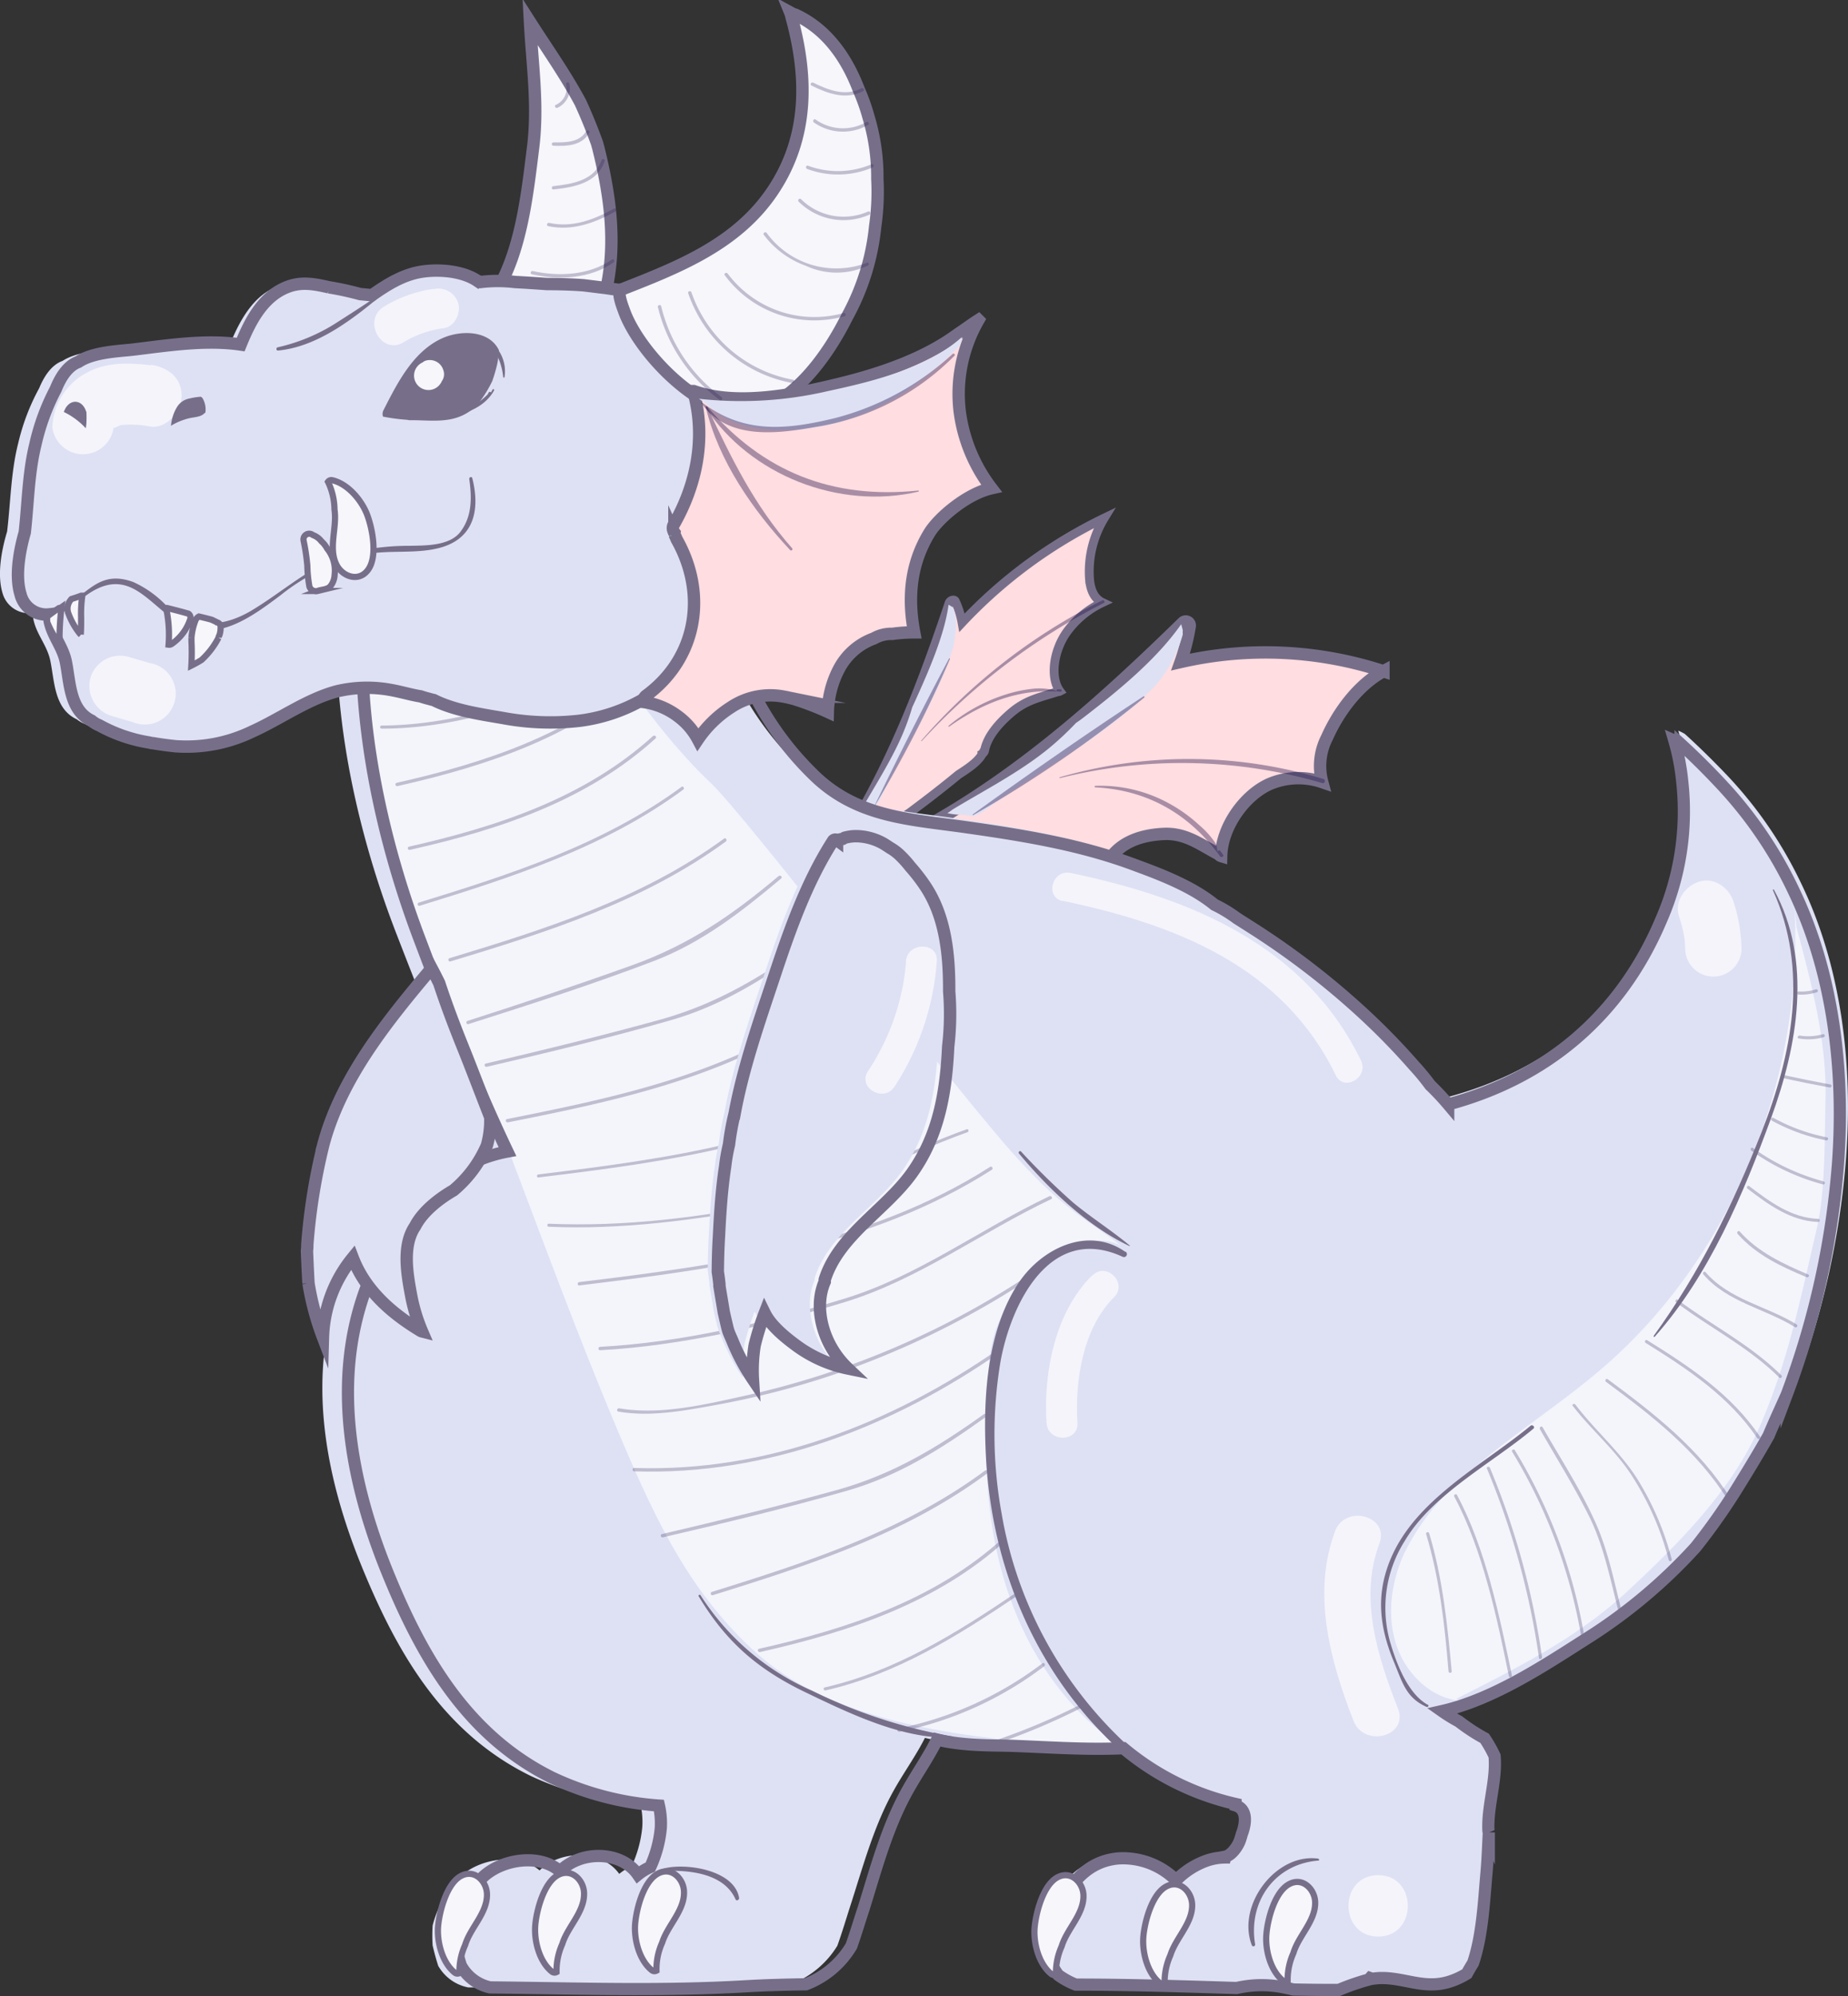 <svg xmlns="http://www.w3.org/2000/svg" viewBox="0 0 298.62 322.4"><rect x="0" y="0" width="298.62" height="322.4" fill="#333333" stroke="none"/><defs><style>.cls-1,.cls-3{fill:#ffdde0;}.cls-1,.cls-11,.cls-14,.cls-15,.cls-3,.cls-9{stroke:#776f8a;}.cls-1,.cls-11,.cls-14,.cls-15,.cls-16,.cls-3,.cls-9{stroke-miterlimit:10;}.cls-1,.cls-11,.cls-14{stroke-width:2px;}.cls-2{fill:#dee1f4;}.cls-3{stroke-width:1.43px;}.cls-4{opacity:0.4;}.cls-5{fill:#25144d;}.cls-6{opacity:0.65;}.cls-16,.cls-7{fill:#fff;}.cls-8{opacity:0.25;}.cls-11,.cls-9{fill:none;}.cls-9{stroke-width:1.97px;}.cls-10{fill:#776f8a;}.cls-12{opacity:0.9;}.cls-13,.cls-14,.cls-15{fill:#f6f6fb;}.cls-16{stroke:#25144d;}</style></defs><title>mascot</title><g id="Layer_2" data-name="Layer 2"><g id="behind_body" data-name="behind body"><path class="cls-1" d="M190.77,106.93a32.34,32.34,0,0,0,1.47-5.75.65.65,0,0,0-1.07-.63c-12.58,12.28-25.56,24-41,32.66a1.44,1.44,0,0,0-.38.6,3.21,3.21,0,0,0,2.52,3.06,19.08,19.08,0,0,0,3.58.79,15.73,15.73,0,0,0,6,1.48c3.66.12,7.39.14,11.08,0,2,.25,4.21.54,5.77-.39l.08-.08a.74.74,0,0,0,.75-.28c2-2.63,5.27-3.54,8.45-3.69,3.59-.18,5.94,1.72,8.93,3.29a.71.71,0,0,0,.38.28c.1-4.75,3.82-9.88,7.84-11.64a11.87,11.87,0,0,1,8.49-.3,10,10,0,0,1,.77-7.2c1.77-4,5-8.51,9.12-10.71A61.29,61.29,0,0,0,190.77,106.93Z"/><g id="Layer_14" data-name="Layer 14"><path class="cls-2" d="M186.76,110.67a21.35,21.35,0,0,0,4.37-8.2,2.82,2.82,0,0,1,0-.65c-.08-.33-.16-.66-.26-1-4,5.75-10.4,10.92-15.61,14.94-.46.36-.92.7-1.38,1a49.46,49.46,0,0,1-4.49,4.19c-4.84,3.91-10.22,6.63-15.47,9.81-.28.21-.55.41-.83.58a11.77,11.77,0,0,0,2.44.27,15.09,15.09,0,0,1,1.68.25l1.36-.55C167.77,124.41,178.89,118.93,186.76,110.67Z"/></g><path class="cls-3" d="M155.46,100.57a14.11,14.11,0,0,0-1.09-3.46c-.15-.33-.79-.21-1,.28-4.18,12.46-8.84,24.89-16.29,37.19a.27.27,0,0,0-.05.2.24.24,0,0,0,0,.28c.58.73,1.65.63,2.85.07a21.89,21.89,0,0,0,2.74-1.56,18.82,18.82,0,0,0,4.63-2.5c2.56-1.91,5.14-3.9,7.62-5.95,1.45-.94,3.09-2,3.82-3.28a.36.36,0,0,0,0-.07.83.83,0,0,0,.41-.54c.43-2.3,2.34-4.48,4.47-6.26,2.41-2,4.71-2.38,7.34-3.25a.7.7,0,0,0,.36-.08c-1.66-2.26-1-6.65,1.16-9.62a15,15,0,0,1,5.72-4.7c-1.42-.67-1.95-2.17-2.09-3.76a16.56,16.56,0,0,1,2.38-9.88A78,78,0,0,0,155.46,100.57Z"/><path class="cls-2" d="M154.06,104.46c.42-2.21.66-4.42,0-6.16a1,1,0,0,1-.24-.3,5.89,5.89,0,0,0-.54-.32c-.64,4.81-3.19,10.66-5.3,15.32l-.57,1.24a39.83,39.83,0,0,1-1.56,4.35c-1.9,4.42-4.62,8.58-7.07,12.87q-.17.38-.36.72a14.91,14.91,0,0,0,1.78-1.19c.41-.28.83-.54,1.24-.78l.74-1C146,121,151.65,112.53,154.06,104.46Z"/><g class="cls-4"><path class="cls-5" d="M141.4,130.09a200.1,200.1,0,0,0,12.1-23.64c0-.1-.09-.19-.14-.09-4.15,7.79-8.16,15.76-12,23.69,0,0,0,.09.07,0Z"/></g><g class="cls-4"><path class="cls-5" d="M148.91,119.73a104.38,104.38,0,0,1,29.45-22.34c.29-.14,0-.56-.24-.42a94.21,94.21,0,0,0-29.28,22.69,0,0,0,1,0,.07.07Z"/></g><g class="cls-4"><path class="cls-5" d="M153.37,117.37c5.41-3.83,11.31-6.2,18-5.65.25,0,.25-.37,0-.38l-.5,0c-.16,0-.19.25,0,.29a10,10,0,0,0-3.8-.4,22.3,22.3,0,0,0-4.72,1,27.19,27.19,0,0,0-9.06,5c-.07.06,0,.19.1.13Z"/></g></g><g id="body"><path class="cls-2" d="M291,142.58a67.42,67.42,0,0,0-11.8-17.23c-2.07-2.17-4.46-4.56-6.95-6.81a8.73,8.73,0,0,0-1.06-.53,35.25,35.25,0,0,1,1.28,6.53,43.44,43.44,0,0,1-3.4,22.51c-6.76,15.88-19.17,25.92-35.24,30.17a39.76,39.76,0,0,0-3-3.12,37.71,37.71,0,0,0-2.7-3.22,112.22,112.22,0,0,0-8.84-8.88,130.63,130.63,0,0,0-17.19-13c-1-.65-2.11-1.32-3.22-2a23.25,23.25,0,0,0-3.68-2.2c-4-3.19-9.6-5.18-13.69-6.67-8.88-3.2-18.19-4.66-27.48-6s-18-1.57-25.19-8.62A49.89,49.89,0,0,1,119,110c-.47-1.46-.92-2.93-1.3-4.43-.07-.37-.16-.72-.22-1.1-.73-4.43,0-9.45-.66-14a19.07,19.07,0,0,1,1.55-4.22c2.46-4.86-4.81-8.06-6.87-2.94A31.21,31.21,0,0,0,110,87.88a10.37,10.37,0,0,0-1.45,1.18c0-.53-.09-1.06-.12-1.6a5.57,5.57,0,0,0-5.76-5.39,5.76,5.76,0,0,0-1.88.41,5.72,5.72,0,0,0-4.34.49A5.75,5.75,0,0,0,89,82.1c-2.15-1.66-5.41-1.76-7.11.75a5,5,0,0,0-2.23-1.61,52.13,52.13,0,0,0-1.57-8.5,4.16,4.16,0,0,0-7.85-.36,4.35,4.35,0,0,0-5.7,2.46h0c-.37,1-.68,2-1,3a2.62,2.62,0,0,0-3.06-.19l-.11.08a19.08,19.08,0,0,0-.55-5.88c-.48-1.63,6.63-8.84,5.09-7.68-10.17,7.65-11.16,3.14-10.5,40.76.25,15.72,4.27,32,9.6,45.77,4.46,11.52,9.09,23.18,14.48,34.32a23.84,23.84,0,0,0-10.47,4.72,38.49,38.49,0,0,0-12.74,17c-6,15.2-2.75,31.82,3.24,46.44,5.78,14.11,13.26,26.86,27.33,33.71a50.08,50.08,0,0,0,17.64,4.53,12.51,12.51,0,0,1,.3,3.66,19.27,19.27,0,0,1-1.73,6.36,8.34,8.34,0,0,0-2,1.23c-2.72-3.87-9.39-4-12.87-.56-3.32-2.9-9.51-2-12.7.9a17.16,17.16,0,0,0-4.58,8,24.87,24.87,0,0,0,0,3.23c.25,1.06.53,2.13.87,3.17v.05A7.17,7.17,0,0,0,75.63,321c14.09.14,28.18.63,42.23-.18,3.31-.19,6.62-.27,9.94-.33a15,15,0,0,0,7.51-6.22c.75-2.1,1.39-4.23,2-6.15,2.11-6.47,3.83-13.1,7.15-19,1.58-2.82,3.55-5.54,5-8.42,4.08,1,8.82.94,11.92,1,6.13.2,12.56.69,18.87.4a44.32,44.32,0,0,0,18.52,9.07v.24c1.9.6,1.78,2.77,1,4.69a12.08,12.08,0,0,1-.38,1.16c-.39.94-1.37,2.3-2.39,2.5a.28.28,0,0,1,0,.13,9.35,9.35,0,0,0-2.87.45,13.19,13.19,0,0,0-5.22,3.25,12.45,12.45,0,0,0-9.4-3.56c-6.38.43-9.84,6.13-10.92,12a22.09,22.09,0,0,0-.5,4.66,10.77,10.77,0,0,0,1.41,2.29h0a13,13,0,0,0,2.89,1.56c8.86,0,17.71.29,26.56.56a18.62,18.62,0,0,1,7.21-.21c.73.13,1.44.28,2.16.45,2.5.05,5,.08,7.51.07a39.15,39.15,0,0,1,5-1.69l.21-.24.36.12a8.67,8.67,0,0,1,1.25-.12c4.06-.11,7.33,1.91,11.58.56a12.37,12.37,0,0,0,2.79-1.28c.33-.58.66-1.15,1-1.72,1.54-4.49,1.8-10.08,2.2-14.43.19-2,.28-4.38.41-6.84a.85.85,0,0,1-.08-.35c-.16-4.08,1.38-8.06,1-12.09a20.86,20.86,0,0,0-1.64-2.87,34.12,34.12,0,0,1-4.27-2.75,28.07,28.07,0,0,1-2.77-1.69c8.68-1.93,17.44-7.77,24.16-12a87.2,87.2,0,0,0,17.81-14.71,101.05,101.05,0,0,0,6.66-9.27c1.84-2.92,3.66-5.88,5.39-8.89.95-2.23,2-4.44,3-6.62A134.56,134.56,0,0,0,298.31,187C299.42,172,297.61,156.18,291,142.58Zm-148.18,6.94c-.66,1.89-1.3,3.8-1.92,5.7a53.28,53.28,0,0,0-4,5.13l-3.14-5.71A5.14,5.14,0,0,0,130.6,152l-.73-1.2a4.48,4.48,0,0,0-.22-.71c-.4-1.06-.83-2.13-1.27-3.19a12.29,12.29,0,0,0,7.24,1.52,5.82,5.82,0,0,0,5.31-5c1.54.37,3.08.71,4.63,1A17.28,17.28,0,0,0,142.86,149.52Z"/><g id="new_belly" data-name="new belly"><g class="cls-6"><path class="cls-7" d="M290.32,149.88c2.44,9.1,4.9,18.37,4.66,27.83-.16,6.18,0,14.7-1.4,20.71-2.63,11.24-4.57,21.22-9.12,31.75S271.2,249.38,263,257,245,269.47,235.31,274.4l.64.3c-4.75-.41-8.83-4.38-10.36-9.16s-.75-10.14,1.33-14.67a38,38,0,0,1,8.94-11.66c7.33-6.85,15.92-12,23.46-18.57,20.38-17.75,32.13-46.06,30.67-73.95"/></g></g><g id="belly_lines" data-name="belly lines"><g class="cls-6"><path class="cls-7" d="M181.48,282.41c-19.36-1.17-44.61-2.35-59.08-15.27-10.64-9.5-16.19-21.06-21.78-34.18-10.58-24.8-19.18-50.6-29.87-76.17C60.34,131.92,56.05,103.58,60.31,77c.51-3.14,3.1-5.72,5.18-8.13,2.76-3.19,7.48-4.17,11.61-3.3s4.26,2.28,5.78,6.22c3.67,9.56,3.05,7.36,7.3,18.26,5.09,13,16.17,28.43,24.52,36.26,6.08,5.7,39.53,49.63,49.7,60.78,8.08,8.87,11.87,10.18,16.74,14.13-6-3.29-13.69,3.86-17.93,9.28s-3.41,12.8-3.73,19.68c-.94,20.48,5.08,40.7,22,52.27"/></g><g class="cls-8"><path class="cls-5" d="M160,188.47c-19.91,12.7-43.42,15.82-66.39,18.61-.34,0-.35.59,0,.54,23.06-2.8,46.68-5.94,66.66-18.68.3-.19,0-.66-.27-.47Z"/></g><g class="cls-8"><path class="cls-5" d="M169.58,193.21c-11.25,5.32-21.32,13-33.34,16.61-12.64,3.84-26.07,7-39.27,7.72-.35,0-.35.57,0,.55,13.29-.74,26.7-3.89,39.42-7.74,12.06-3.66,22.17-11.33,33.47-16.67.32-.15,0-.62-.28-.47Z"/></g><g class="cls-8"><path class="cls-5" d="M168.13,204.69a136.35,136.35,0,0,1-47.59,20.71c-6.53,1.44-13.8,3.21-20.48,2.07-.34-.06-.49.47-.14.53,5.19.88,10.51-.12,15.64-1.05a135,135,0,0,0,19.39-5,138.92,138.92,0,0,0,33.46-16.77c.29-.19,0-.67-.28-.47Z"/></g><g class="cls-8"><path class="cls-5" d="M161.48,217.82c-17.36,12.11-37.6,20-59,19.28-.35,0-.35.54,0,.55,21.49.71,41.84-7.2,59.28-19.36.28-.2,0-.68-.28-.47Z"/></g><g class="cls-8"><path class="cls-5" d="M159,228.41c-7.56,5.42-14.81,9.78-23.85,12.28-9.34,2.58-18.75,4.89-28.18,7.09-.34.08-.2.6.14.53,10-2.33,20-4.72,29.83-7.55,8.37-2.41,15.3-6.84,22.34-11.88.28-.2,0-.68-.28-.47Z"/></g><g class="cls-8"><path class="cls-5" d="M159.2,237.51C146,247.29,130.45,252.32,115,257.13a.28.28,0,0,0,.15.53c15.53-4.83,31.15-9.86,44.35-19.67.28-.21,0-.68-.27-.48Z"/></g><g class="cls-8"><path class="cls-5" d="M162.1,248.43c-11,10-25.17,14.66-39.45,17.88-.34.08-.19.6.15.53,14.38-3.25,28.6-7.92,39.69-18,.26-.23-.13-.62-.39-.38Z"/></g><g class="cls-8"><path class="cls-5" d="M164,257.38c-9.59,6.47-19.31,12.55-30.73,15.17-.31.07-.18.56.14.48,11.45-2.62,21.21-8.72,30.85-15.21.26-.18,0-.62-.26-.44Z"/></g><g class="cls-8"><path class="cls-5" d="M168.45,268.66a57.25,57.25,0,0,1-23.25,10.52c-.35.07-.2.6.14.53a57.41,57.41,0,0,0,23.39-10.58c.27-.2,0-.68-.28-.47Z"/></g><g class="cls-8"><path class="cls-5" d="M174.83,275.19a104,104,0,0,1-13.31,5.69c-.33.12-.19.65.14.53a105.46,105.46,0,0,0,13.44-5.75c.32-.16,0-.63-.27-.47Z"/></g><g class="cls-8"><path class="cls-5" d="M230.45,247.78c2.18,7.23,3,14.68,3.62,22.17,0,.32.53.32.51,0-.69-7.54-1.45-15-3.64-22.3-.1-.31-.58-.18-.49.13Z"/></g><g class="cls-8"><path class="cls-5" d="M235,241.73c4.58,8.54,6.9,19.55,8.82,29,.07.32.55.18.49-.13-2-9.55-4.24-20.5-8.88-29.14-.15-.28-.59,0-.43.26Z"/></g><g class="cls-8"><path class="cls-5" d="M240.28,237.21a126.18,126.18,0,0,1,8.41,30.57c0,.32.52.18.48-.13a125.72,125.72,0,0,0-8.41-30.57c-.12-.3-.61-.17-.48.13Z"/></g><g class="cls-8"><path class="cls-5" d="M244.35,234.48a84.93,84.93,0,0,1,11.26,30.43c0,.32.54.19.48-.13a85,85,0,0,0-11.31-30.55c-.17-.27-.6,0-.43.25Z"/></g><g class="cls-8"><path class="cls-5" d="M248.8,230.77c2.67,4.69,5.59,9.32,8,14.17s3.49,10.52,4.87,15.86a.25.25,0,0,0,.48-.13c-1.24-4.83-2.2-9.88-4.21-14.47-2.39-5.43-5.74-10.53-8.67-15.68a.25.25,0,0,0-.43.25Z"/></g><g class="cls-8"><path class="cls-5" d="M254.09,227c2.86,3.74,6.46,6.78,9.15,10.67A46.23,46.23,0,0,1,269.66,252a.25.25,0,0,0,.48-.13,46.94,46.94,0,0,0-5.57-13c-2.84-4.48-6.84-7.84-10-12-.2-.26-.63,0-.44.25Z"/></g><g class="cls-8"><path class="cls-5" d="M259.53,223.2c7.47,5.51,14.76,11.18,19.74,19.17.17.27.6,0,.43-.25-5-8.05-12.39-13.8-19.92-19.36-.26-.19-.51.25-.25.44Z"/></g><g class="cls-8"><path class="cls-5" d="M265.92,216.9c6.81,4.24,13.49,8.66,18.06,15.42.18.26.62,0,.43-.26-4.62-6.83-11.34-11.3-18.24-15.59-.27-.18-.52.26-.25.43Z"/></g><g class="cls-8"><path class="cls-5" d="M270.85,210.36c5.52,4.15,11.76,7.25,16.68,12.16a.25.25,0,0,0,.35-.35c-4.95-4.94-11.22-8.07-16.78-12.24-.25-.19-.5.24-.25.43Z"/></g><g class="cls-8"><path class="cls-5" d="M275.24,205.83c3.92,4.53,9.9,5.49,14.82,8.53.28.17.53-.27.26-.44-4.88-3-10.84-3.95-14.73-8.45-.21-.24-.56.12-.35.36Z"/></g><g class="cls-8"><path class="cls-5" d="M280.78,199.29c3,3.39,7,5.27,11.15,7,.29.12.55-.31.25-.44-4.07-1.73-8.05-3.57-11.05-6.93-.21-.25-.57.11-.35.35Z"/></g><g class="cls-8"><path class="cls-5" d="M282.39,192c3.41,2.6,7,5.21,11.42,5.37.32,0,.32-.49,0-.5-4.34-.16-7.84-2.77-11.17-5.3-.25-.19-.5.24-.25.43Z"/></g><g class="cls-8"><path class="cls-5" d="M283,185.85a36.05,36.05,0,0,0,11.59,5.46.25.25,0,0,0,.13-.48,35.45,35.45,0,0,1-11.47-5.42c-.26-.18-.51.25-.25.44Z"/></g><g class="cls-8"><path class="cls-5" d="M286.31,181a30.82,30.82,0,0,0,8.78,3.19c.31.06.45-.42.13-.49a30,30,0,0,1-8.65-3.14c-.29-.15-.54.28-.26.44Z"/></g><g class="cls-8"><path class="cls-5" d="M288,174.1c2.54.57,5.1,1.08,7.66,1.55.31.06.45-.43.13-.48q-3.84-.71-7.66-1.55c-.31-.07-.45.42-.13.48Z"/></g><g class="cls-8"><path class="cls-5" d="M290.72,167.74a9.09,9.09,0,0,0,4-.22.26.26,0,0,0-.14-.49,8.44,8.44,0,0,1-3.77.23c-.32,0-.46.43-.14.48Z"/></g><g class="cls-8"><path class="cls-5" d="M293.43,159.8a8,8,0,0,1-2.79.34c-.32,0-.32.49,0,.51a8.81,8.81,0,0,0,2.93-.37.25.25,0,0,0-.14-.48Z"/></g><g class="cls-8"><path class="cls-5" d="M147,172.88c-18,11.45-39.21,14.29-60,16.81-.31,0-.31.53,0,.49,20.85-2.53,42.14-5.38,60.21-16.87.27-.17,0-.6-.24-.43Z"/></g><g class="cls-8"><path class="cls-5" d="M156.21,182.4c-10.33,3.66-19.89,9.48-30.7,11.73-12,2.48-24.62,4.06-36.83,3.52-.32,0-.32.48,0,.49,11.74.52,23.73-1.09,35.28-3.21s21.48-8.19,32.38-12.06c.29-.1.17-.58-.13-.47Z"/></g><g class="cls-8"><path class="cls-5" d="M95,109.19c-10.8,4.17-21.61,7.93-33.33,8a.25.25,0,0,0,0,.5c11.75,0,22.62-3.77,33.47-8,.3-.12.17-.61-.14-.49Z"/></g><g class="cls-8"><path class="cls-5" d="M125.84,141.48c-7.43,6.27-14.45,11.11-23.66,14.41-8.82,3.17-17.7,6.14-26.62,9-.34.1-.2.63.14.52,10-3.18,20.09-6.43,29.93-10.18,7.86-3,14.23-8,20.6-13.34.26-.23-.12-.61-.39-.39Z"/></g><g class="cls-8"><path class="cls-5" d="M130.54,152.41c-7.57,5.42-14.82,9.78-23.85,12.28-9.34,2.58-18.75,4.89-28.19,7.09-.34.08-.19.6.15.53,10-2.33,20-4.72,29.82-7.55,8.38-2.41,15.3-6.84,22.34-11.88.29-.2,0-.68-.27-.47Z"/></g><g class="cls-8"><path class="cls-5" d="M127.93,165.9c-14.12,8.34-30.13,11.69-46,14.85-.34.07-.2.59.15.53,15.95-3.17,32-6.55,46.17-14.91a.27.27,0,0,0-.28-.47Z"/></g><g class="cls-8"><path class="cls-5" d="M117,135.45c-13.23,9.68-28.84,14.61-44.35,19.31-.34.11-.2.63.14.53,15.57-4.72,31.21-9.65,44.49-19.37.28-.21,0-.68-.28-.47Z"/></g><g class="cls-8"><path class="cls-5" d="M110.14,127.09c-12.66,9.32-27.61,14.12-42.47,18.7-.32.1-.18.61.14.51,14.91-4.6,29.89-9.4,42.59-18.76.27-.2,0-.65-.26-.45Z"/></g><g class="cls-8"><path class="cls-5" d="M103.54,108.56c-11,10-25.18,14.66-39.45,17.88-.34.08-.2.6.14.53,14.38-3.25,28.61-7.92,39.7-18,.26-.23-.13-.62-.39-.38Z"/></g><g class="cls-8"><path class="cls-5" d="M105.54,118.86c-11,10-25.18,14.66-39.45,17.89-.34.07-.2.6.14.52,14.38-3.24,28.61-7.92,39.7-18,.26-.24-.13-.62-.39-.39Z"/></g></g><path class="cls-9" d="M289.9,144a66.76,66.76,0,0,0-11.54-17.09c-2-2.16-4.36-4.53-6.8-6.76a7.82,7.82,0,0,0-1-.53,35.85,35.85,0,0,1,1.26,6.48,43.7,43.7,0,0,1-3.33,22.34c-6.61,15.76-18.75,25.72-34.47,29.94a40.45,40.45,0,0,0-2.91-3.1,36.62,36.62,0,0,0-2.64-3.19,110.79,110.79,0,0,0-8.65-8.82A127.9,127.9,0,0,0,203,150.31c-1-.64-2.06-1.31-3.14-2a22.5,22.5,0,0,0-3.61-2.18c-3.88-3.17-9.38-5.14-13.39-6.62-8.68-3.18-17.78-4.63-26.88-5.92S138.31,132,131.31,125a49.47,49.47,0,0,1-9.72-13.41c-.46-1.44-.89-2.9-1.27-4.39-.07-.37-.16-.72-.22-1.09-.7-4.4,0-9.38-.64-13.86A19.9,19.9,0,0,1,121,88.11a3.68,3.68,0,1,0-6.72-2.92,30.59,30.59,0,0,0-1.4,4.48,10.71,10.71,0,0,0-1.42,1.18c0-.53-.09-1.06-.12-1.59a5.48,5.48,0,0,0-5.63-5.35,5.58,5.58,0,0,0-1.84.41,5.46,5.46,0,0,0-4.24.48,5.58,5.58,0,0,0-7.3-.86c-2.11-1.65-5.3-1.75-7,.74a4.82,4.82,0,0,0-2.17-1.59,52.66,52.66,0,0,0-1.55-8.44A4,4,0,0,0,74,74.29a4.25,4.25,0,0,0-5.58,2.45h0c-.36,1-.66,2-1,2.93a2.56,2.56,0,0,0-3-.19l-.11.08a19.37,19.37,0,0,0-.53-5.83c-.47-1.62,6.49-8.77,5-7.62-9.94,7.59-10.91,3.11-10.27,40.44.25,15.6,4.18,31.72,9.4,45.42C72.23,163.4,76.76,175,82,186a23.19,23.19,0,0,0-10.24,4.68A38.09,38.09,0,0,0,59.33,207.6c-5.83,15.08-2.69,31.58,3.16,46.08,5.66,14,13,26.66,26.74,33.45a48.31,48.31,0,0,0,17.25,4.5,13,13,0,0,1,.3,3.63,19.37,19.37,0,0,1-1.7,6.31,8.58,8.58,0,0,0-2,1.22c-2.65-3.84-9.18-4-12.58-.55-3.25-2.88-9.3-2-12.42.89A17.1,17.1,0,0,0,73.6,311a24.41,24.41,0,0,0,0,3.2c.24,1.06.51,2.12.84,3.15v.05A7.06,7.06,0,0,0,79.2,321c13.78.14,27.57.63,41.31-.18,3.24-.19,6.47-.27,9.72-.32a14.64,14.64,0,0,0,7.34-6.18c.74-2.08,1.36-4.19,2-6.1,2-6.42,3.74-13,7-18.89,1.54-2.8,3.47-5.5,4.86-8.36,4,1,8.62.93,11.66,1,6,.2,12.29.69,18.45.4a43.09,43.09,0,0,0,18.12,9v.24c1.86.59,1.74,2.75,1,4.65a11,11,0,0,1-.36,1.15c-.38.94-1.35,2.29-2.34,2.48a.29.29,0,0,1,0,.13,9.17,9.17,0,0,0-2.8.45,12.87,12.87,0,0,0-5.11,3.23,12.14,12.14,0,0,0-9.19-3.54c-6.25.43-9.63,6.09-10.69,11.9a21.78,21.78,0,0,0-.49,4.62A11,11,0,0,0,171,319h0a12.58,12.58,0,0,0,2.83,1.55c8.67,0,17.32.28,26,.55a18.19,18.19,0,0,1,7.05-.21c.71.13,1.41.28,2.11.45,2.45.05,4.86.08,7.34.07a38.23,38.23,0,0,1,4.86-1.68l.21-.24.34.12q.62-.09,1.23-.12c4-.11,7.17,1.9,11.33.56a12.31,12.31,0,0,0,2.73-1.27c.31-.57.64-1.14,1-1.71,1.51-4.45,1.77-10,2.15-14.32.19-2,.28-4.34.4-6.78a1,1,0,0,1-.07-.35c-.16-4.05,1.35-8,1-12a21,21,0,0,0-1.61-2.85,30.82,30.82,0,0,1-4.17-2.73,25.93,25.93,0,0,1-2.71-1.67c8.49-1.92,17.06-7.71,23.62-11.87A85.09,85.09,0,0,0,274,249.9a100.42,100.42,0,0,0,6.51-9.2c1.8-2.89,3.59-5.83,5.28-8.82.92-2.21,1.94-4.4,2.91-6.57A135.44,135.44,0,0,0,297,188C298.09,173.18,296.33,157.45,289.9,144ZM145,150.84c-.66,1.88-1.28,3.77-1.89,5.66a50.7,50.7,0,0,0-3.89,5.09l-3.08-5.67a5,5,0,0,0-3.14-2.6l-.71-1.19a5.68,5.68,0,0,0-.22-.7c-.39-1.06-.81-2.12-1.24-3.17a11.87,11.87,0,0,0,7.08,1.51,5.71,5.71,0,0,0,5.19-5c1.51.36,3,.7,4.53,1A17.24,17.24,0,0,0,145,150.84Z"/></g><g id="body_lineart" data-name="body lineart"><path class="cls-5" d="M186.08,283.45s0,0,0,0Z"/><path class="cls-10" d="M181.84,202.2c-6-4.23-13.47-.57-17.18,4.92-5.33,7.92-5.83,19.17-5.33,28.37,1,18.23,8.39,35.43,22.11,47.65.65.59,1.61-.36,1-1a65.91,65.91,0,0,1-20.58-37.64,71.33,71.33,0,0,1-.19-24.56c1.7-9.37,8-22.35,19.73-16.95a.48.48,0,0,0,.48-.83Z"/><path class="cls-10" d="M154,280.49a83.09,83.09,0,0,1-22.71-7.38,40.71,40.71,0,0,1-18.09-15.45c-.12-.18-.41,0-.3.17,4.38,7.32,9.52,11.78,17.22,15.49,7.16,3.44,15.78,7.64,23.86,7.33.09,0,.12-.14,0-.16Z"/><path class="cls-10" d="M230.67,275.33c-3.23-1.82-5.09-6.8-6.09-10.3A20.2,20.2,0,0,1,227,248.88c4.47-7.56,14.11-12.53,20.78-18.12.33-.27-.14-.73-.46-.47-8.63,7.11-20.9,13-23.68,24.8-1.08,4.6-.2,9,1.58,13.28,1.37,3.27,1.92,5.82,5.29,7.32.24.11.45-.22.21-.36Z"/><path class="cls-10" d="M286.49,143.8c5.8,12.86,3.12,26.45-1.86,39.11-4.58,11.62-10.05,22.74-17.41,32.86-.07.1.09.23.17.13,8.79-9.88,14.31-23,18.81-35.33,4.28-11.71,6.72-25.39.45-36.87-.06-.11-.21,0-.16.1Z"/><path class="cls-10" d="M182.55,201.17c-3-2.49-6.27-4.54-9.22-7A116,116,0,0,1,165,186c-.21-.23-.52.1-.33.33,4.71,5.65,11.09,11.76,17.82,14.92.06,0,.14-.05.08-.1Z"/><path class="cls-10" d="M107.39,302.19c4-.15,9.58.36,11.47,4.59.16.34.62.08.57-.24-.75-4.5-8.58-5.68-12.1-4.76a.21.21,0,0,0,.06.41Z"/><path class="cls-10" d="M213.07,300.21c-6.82-1-13.31,7.48-10.78,14a.28.28,0,0,0,.53-.15c-1.17-6.91,3.19-13,10.22-13.54.14,0,.19-.24,0-.26Z"/><g class="cls-4"><path class="cls-5" d="M157.24,131.67a201,201,0,0,0,27.66-19c.11-.09,0-.26-.14-.19-9.29,6.1-18.57,12.56-27.58,19.07-.06,0,0,.14.06.1Z"/></g><g class="cls-4"><path class="cls-5" d="M171.34,125.66a81,81,0,0,1,42.33.82c.42.13.6-.53.18-.66a75,75,0,0,0-42.55-.29.07.07,0,1,0,0,.13Z"/></g><g class="cls-4"><path class="cls-5" d="M177,127.17c8.47.43,15.2,4.34,20.15,11.14.21.29.7,0,.48-.28l-.45-.6a.21.21,0,0,0-.36.21c-.26-.54,0-.78-.58-1.7a14.48,14.48,0,0,0-2.46-2.67,24.41,24.41,0,0,0-5-3.57A23,23,0,0,0,177,126.93a.12.12,0,0,0,0,.24Z"/></g></g><g id="top_of_body" data-name="top of body"><path class="cls-2" d="M151.72,159.86l0-.45c0-5.8-.68-11.72-3.8-16.46a28.62,28.62,0,0,0-2.45-3.26,18.7,18.7,0,0,0-1.82-2,8,8,0,0,0-1.46-1c-.34-.23-.68-.45-1-.65a9.25,9.25,0,0,0-3.93-1.21,6.93,6.93,0,0,0-2.4.23l-.33.18-.43.09-.47.11a.47.47,0,0,0-.68.16c-4.27,6.67-7,14.43-9.48,21.9-2.4,7.21-5,14.59-6.39,22.12a40.66,40.66,0,0,0-.91,5,28.33,28.33,0,0,0-.62,3.52c-.57,3.7-.82,7.53-1,11.27-.12,1.91-.17,3.83-.19,5.74.1.65.19,1.31.26,2a1.31,1.31,0,0,1,0,.28c.23,1.42.48,2.84.71,4.27.19.83.38,1.66.58,2.49s.52,1.4.8,2.09a34.34,34.34,0,0,0,3.33,6.26,24.94,24.94,0,0,1,.28-5.52,42.91,42.91,0,0,1,1.62-5.18c1.06,2.16,3.59,4.12,5.2,5.29a21.33,21.33,0,0,0,8.25,3.65,15.13,15.13,0,0,1-2.9-3.81c-1.64-3.12-2.25-7-.85-10.22,0-.11,0-.21,0-.32,2.28-7.2,9.88-11.29,14.12-17.27,4.36-6.14,5.49-13.11,5.83-20.4A45,45,0,0,0,151.72,159.86Z"/><path class="cls-11" d="M153.38,160.13l0-.44c0-5.8-.68-11.73-3.8-16.47A28.62,28.62,0,0,0,147.1,140a17.66,17.66,0,0,0-1.82-2,8,8,0,0,0-1.46-1.06c-.34-.23-.68-.45-1-.65a9.25,9.25,0,0,0-3.93-1.21,6.93,6.93,0,0,0-2.4.23l-.33.19-.43.08-.47.12a.46.46,0,0,0-.68.15c-4.27,6.67-7,14.43-9.48,21.9-2.4,7.22-5,14.6-6.39,22.12a41,41,0,0,0-.91,5,28.66,28.66,0,0,0-.62,3.52c-.57,3.7-.82,7.53-1,11.27-.12,1.92-.17,3.83-.19,5.75.1.65.19,1.3.26,2a1.29,1.29,0,0,1,0,.28c.23,1.42.48,2.84.71,4.27.19.83.38,1.66.58,2.49s.52,1.41.8,2.09a34,34,0,0,0,3.33,6.26,24.94,24.94,0,0,1,.28-5.52,42.91,42.91,0,0,1,1.62-5.18c1.06,2.16,3.59,4.12,5.2,5.3a21.31,21.31,0,0,0,8.25,3.64,14.78,14.78,0,0,1-2.9-3.81c-1.64-3.11-2.25-7-.85-10.22,0-.11,0-.21,0-.32,2.28-7.2,9.88-11.29,14.12-17.26,4.36-6.14,5.49-13.12,5.83-20.41A45,45,0,0,0,153.38,160.13Z"/><path class="cls-2" d="M74.72,168.93c-1.36-3.38-2.63-6.74-3.75-10.14-.39-.8-.8-1.6-1.22-2.39-7.1,8.43-14.58,17.61-17.48,28.41A97.14,97.14,0,0,0,49.66,201c0,.31,0,.63-.06,1,.07,1.76.15,3.51.25,5.27A44.47,44.47,0,0,0,52.19,216,21.24,21.24,0,0,1,57,203.15c2,5.24,6.22,8.95,11,11.82a.84.84,0,0,0,.2.08,27.82,27.82,0,0,1-1.78-5.89c-.63-3.4-1.46-8,.66-11.1,1.2-2.36,3.83-4.43,6.19-5.79A19.44,19.44,0,0,0,78.68,185a14.86,14.86,0,0,0,.54-4.55C77.7,176.59,76.26,172.74,74.72,168.93Z"/><path class="cls-11" d="M74.72,168.93c-1.36-3.38-2.63-6.74-3.75-10.14-.39-.8-.8-1.6-1.22-2.39-7.1,8.43-14.58,17.61-17.48,28.41A97.14,97.14,0,0,0,49.66,201c0,.31,0,.63-.06,1,.07,1.76.15,3.51.25,5.27A44.47,44.47,0,0,0,52.19,216,21.24,21.24,0,0,1,57,203.15c2,5.24,6.22,8.95,11,11.82a.84.84,0,0,0,.2.08,27.82,27.82,0,0,1-1.78-5.89c-.63-3.4-1.46-8,.66-11.1,1.2-2.36,3.83-4.43,6.19-5.79A19.44,19.44,0,0,0,78.68,185a14.86,14.86,0,0,0,.54-4.55C77.7,176.59,76.26,172.74,74.72,168.93Z"/></g><g id="highlights"><g class="cls-12"><path class="cls-13" d="M146.42,155.24A37.22,37.22,0,0,1,140.26,173c-1.76,2.68,2.54,5.17,4.29,2.51a42.54,42.54,0,0,0,6.83-20.24c.25-3.18-4.72-3.17-5,0Z"/></g><g class="cls-12"><path class="cls-13" d="M171.73,145.5c18.14,3.8,35.56,10.52,44.11,28.17,1.32,2.74,5.4.35,4.08-2.38C210.87,152.61,192.23,145,173,141c-3-.62-4.23,3.93-1.25,4.55Z"/></g><g class="cls-12"><path class="cls-13" d="M271.3,148a21.08,21.08,0,0,1,.8,3c0,.23.09.47.12.71-.05-.34-.05-.35,0,0q.07.84.09,1.68a4.56,4.56,0,0,0,9.11,0,26.4,26.4,0,0,0-1.31-7.79c-.76-2.25-3.17-4-5.6-3.18-2.24.73-4,3.19-3.19,5.6Z"/></g><g class="cls-12"><path class="cls-13" d="M176.48,206c-6,5.91-7.9,15.76-7.37,23.83.2,3.17,5.16,3.19,5,0-.44-6.77.87-15.31,5.92-20.32,2.27-2.26-1.24-5.76-3.51-3.51Z"/></g><g class="cls-12"><path class="cls-13" d="M222.7,312.79c6.39,0,6.4-9.92,0-9.92s-6.39,9.92,0,9.92Z"/></g><g class="cls-12"><path class="cls-13" d="M215.72,247.37c-3.76,10-.73,21.08,3,30.59,1.74,4.4,8.94,2.48,7.18-2-3.28-8.33-6.32-17.88-3-26.64,1.69-4.48-5.5-6.42-7.18-2Z"/></g></g><g id="ear"><polygon class="cls-5" points="97.13 100.71 97.13 100.7 97.13 100.71 97.13 100.71"/><path class="cls-5" d="M96.6,101.05l-.35.35h0l.35-.34Z"/><g class="cls-8"><path class="cls-5" d="M138.62,12.91c-2.24.11-5.44,1.72-7.13-.49-.21-.27-.69,0-.47.28,1.9,2.48,5.08.87,7.6.76.35,0,.35-.56,0-.55Z"/></g><g class="cls-8"><path class="cls-5" d="M139.26,18.13a.28.28,0,0,0,0-.55.28.28,0,0,0,0,.55Z"/></g><polygon class="cls-5" points="101.75 112.95 101.75 112.94 101.75 112.95 101.75 112.95"/><path class="cls-5" d="M102.27,113.29l.35.35h0l-.35-.35Z"/><path class="cls-14" d="M81.3,45.1c3.14-6.43,4-14.48,4.88-21.56.8-6.79-.18-13.21-.54-20v0c2.69,4.21,5.7,8.46,8.14,13,1,2.17,1.88,4.36,2.69,6.58.07.27.15.54.22.81,1.89,7.56,3,15.49,1.18,23.18v.14a.76.76,0,0,1-1,.66c-.95,1.27-3.16,1.22-4.64,1.13-3.46-.19-6.75-1.51-9.95-2.75A.83.83,0,0,1,81.3,45.1Z"/><path class="cls-2" d="M1.15,85.85c.57-4.75.6-9.55,1.78-14.21a35.27,35.27,0,0,1,3.4-8.94c.8-1.94,2-3.77,3.78-4.41,2.47-1.62,6.88-1.75,9.19-2,5.78-.68,12.07-1.64,17.9-.8,1.61-3.82,3.77-7.92,8-9.39,2.3-.79,4.45-.37,6.76.15a46.84,46.84,0,0,1,5.17,1.09l2,.18C61.82,45.66,64.62,44,68,43.62c2.76-.3,6.39,0,8.78,1.58l.53.16h0a24.69,24.69,0,0,1,5.7,0c1.79.09,3.59.21,5.38.33,2,0,4.07.06,6.08.19,1,.13,2,.24,2.94.35,2.26.25,4.34.82,6.48.25,0,0,0,0,0,.07l.27.59a2.41,2.41,0,0,0,.32.52c.61,1.18,1.26,2.34,1.91,3.5.54,1,1.09,2,1.66,3,.14.23.29.45.42.69,1,1.8,2.07,3.62,3,5.47l0,.12a8.74,8.74,0,0,0,1.25,1.91,1.29,1.29,0,0,0,.19.21c.1.1.18.2.28.29,1.09,2.18,2.18,4.37,3.17,6.59l.77,2.2c1.33,3.84,2.69,7.69,2.86,11.78a33.84,33.84,0,0,1-.49,7.08.66.66,0,0,1,0,.14,19,19,0,0,1-.85,3.59,33.12,33.12,0,0,1-5.87,11.43,28.74,28.74,0,0,1-19.1,10.58,44.68,44.68,0,0,1-12.7-.47c-3.66-.61-8.12-1.22-11.54-2.9a8.27,8.27,0,0,1-.89-.22c-.43-.1-.86-.22-1.28-.36-1.6-.25-3.2-.73-4.78-1a22.41,22.41,0,0,0-9.37.23c-4.95,1.33-9.32,4.42-14,6.45a25.78,25.78,0,0,1-12.8,2.38c-1.2-.13-2.45-.28-3.71-.49L22,119.7a25.86,25.86,0,0,1-8.27-2.76,4.74,4.74,0,0,1-1.31-.75c-3.66-1.7-3.59-6.06-4.29-9.48-.46-2.26-2-4-2.6-6.13A4.25,4.25,0,0,1,5.35,99,4.44,4.44,0,0,1,.43,95.86C-.47,93,.16,89.12,1.15,85.85Z"/><path class="cls-11" d="M4,86c.54-4.74.57-9.55,1.72-14.21A36.06,36.06,0,0,1,9,62.87c.78-1.94,1.93-3.77,3.66-4.41,2.39-1.62,6.66-1.74,8.89-2,5.61-.68,11.69-1.64,17.34-.81,1.55-3.82,3.65-7.91,7.75-9.38,2.23-.8,4.31-.37,6.55.14a49.13,49.13,0,0,1,5,1.09l1.92.18c2.61-1.84,5.32-3.51,8.57-3.87,2.66-.3,6.18,0,8.5,1.58a3.4,3.4,0,0,1,.51.16h0a23.07,23.07,0,0,1,5.51,0c1.74.09,3.48.21,5.21.33,2,0,4,.06,5.89.2l2.84.35c2.2.24,4.21.81,6.28.24,0,0,0,0,0,.08l.27.58a2.36,2.36,0,0,0,.3.52c.6,1.18,1.22,2.35,1.85,3.5.53,1,1.06,2,1.61,3,.13.23.28.46.41.69,1,1.81,2,3.62,2.92,5.48a1.17,1.17,0,0,0,0,.11,8.36,8.36,0,0,0,1.21,1.91,1.3,1.3,0,0,0,.19.22c.09.09.16.2.26.29,1.06,2.18,2.12,4.36,3.07,6.59q.39,1.11.75,2.19c1.29,3.84,2.6,7.7,2.76,11.78a33.73,33.73,0,0,1-.47,7.08.61.61,0,0,1,0,.14,18.55,18.55,0,0,1-.82,3.59,33.15,33.15,0,0,1-5.69,11.43,27.5,27.5,0,0,1-18.49,10.58,41.61,41.61,0,0,1-12.3-.46c-3.54-.61-7.85-1.22-11.16-2.9-.32-.06-.65-.17-.87-.22-.42-.11-.83-.23-1.24-.37-1.55-.25-3.09-.72-4.63-1a21,21,0,0,0-9.07.22c-4.8,1.33-9,4.42-13.53,6.46a24.37,24.37,0,0,1-12.39,2.37c-1.17-.12-2.38-.28-3.61-.49-.23,0-.46-.07-.68-.12a24.59,24.59,0,0,1-8-2.75,4.71,4.71,0,0,1-1.27-.76c-3.54-1.7-3.47-6.06-4.15-9.47-.44-2.27-1.94-4-2.51-6.14a4.45,4.45,0,0,1-.16-1.57A4.28,4.28,0,0,1,3.32,96C2.45,93.18,3.06,89.3,4,86Z"/><g class="cls-12"><path class="cls-13" d="M24.35,59c-3.53-.44-7.29-.54-10.5,1.29A10.45,10.45,0,0,0,8.45,69a5,5,0,0,0,9.92,0c0,.34.76-.26,1.2-.34a16.34,16.34,0,0,1,4.78.25c2.66.33,5-2.51,5-5,0-2.95-2.29-4.63-5-5Z"/></g><g class="cls-12"><path class="cls-13" d="M70,46.66a21.23,21.23,0,0,0-8,2.89c-3.55,2.27-.26,8,3.31,5.67A16.77,16.77,0,0,1,71.77,53c1.75-.29,2.73-2.46,2.29-4a3.36,3.36,0,0,0-4-2.3Z"/></g><g class="cls-12"><path class="cls-13" d="M24.1,107.07l-3.4-1a5,5,0,0,0-6.1,3.46,5.06,5.06,0,0,0,3.46,6.11l3.4,1a5,5,0,1,0,2.64-9.56Z"/></g><path class="cls-10" d="M75.83,77.38c.41,2.91.5,6-1.45,8.54-1.78,2.3-5.72,2.18-8.29,2.24a39.47,39.47,0,0,0-8.33.87c-6.9,1.64-11.19,6-17.06,9.55-5.06,3-9.56,2.83-14.05-1A17.09,17.09,0,0,0,21.52,94c-6.18-2.24-7.63,3-12.81,4.59-.3.1-.27.63.08.59,2.34-.27,3.3-1.75,5.12-3C21,91.1,24,97.92,29.26,100.77c5.79,3.13,11.59-1.27,16.07-4.62a33.74,33.74,0,0,1,13.45-6.56c4.14-.87,8.61,0,12.64-1.21,5.32-1.62,6.13-6.27,4.9-11.14-.08-.33-.54-.18-.49.14Z"/><path class="cls-10" d="M61.43,47.36c0,.31-6.33,4.29-6.93,4.69a29.7,29.7,0,0,1-9.64,4.05c-.29.06-.24.55.07.52,6.28-.59,12-5,16.71-8.94a.21.21,0,0,0,0-.26l-.05-.1s-.1-.07-.14,0l0,0a0,0,0,0,0,0,0Z"/><path class="cls-10" d="M79.44,55.79c.36.85.91,1.59,1.25,2.46a10.36,10.36,0,0,1,.62,2.64c0,.11.19.16.22,0a6,6,0,0,0-1.85-5.32.15.15,0,0,0-.24.19Z"/><path class="cls-10" d="M79.33,63.4c-.19-.21-.35-.13-.49.26a9.58,9.58,0,0,1-.73.69,9.22,9.22,0,0,1-2,1.34,11.23,11.23,0,0,1-4.74,1c-.14,0-.19.24,0,.26,3.14.43,6.88-1,8.47-3.89.08-.15-.15-.29-.24-.14l-.23.4s0,.05,0,0Z"/><path class="cls-15" d="M54.05,82.31A10.54,10.54,0,0,0,53,77.82a.66.66,0,0,1,.67-.26c2.57.58,4.83,3.31,5.7,5.69S61,89.89,59.5,92s-4.16,1.13-5.11-.76C53,88.54,54.5,85.21,54.05,82.31Z"/><path class="cls-15" d="M50.56,86.42a3,3,0,0,1,1.37,1h0a4.33,4.33,0,0,1,.93,1.18,5.64,5.64,0,0,1,1.21,4.24,3.21,3.21,0,0,1-.72,1.9c-.55.52-1.38.46-2.05.72A1.1,1.1,0,0,1,50,94.75a21.65,21.65,0,0,1-.34-3.41,33.86,33.86,0,0,0-.6-4A.93.93,0,0,1,50.56,86.42Z"/><path class="cls-15" d="M30.94,103.58a1.36,1.36,0,0,0,0-.17c0-.14,0-.29,0-.43a10.08,10.08,0,0,1,.64-2.76,1.21,1.21,0,0,1,.57-.64c.64.15,1.36.32,2,.5l.74.34a.5.5,0,0,1,.14.1.72.72,0,0,1,.61.63,3.77,3.77,0,0,1-.19,1.46,1.05,1.05,0,0,0-.14.34s0,0,0,.06a12.92,12.92,0,0,1-2.75,3.59,18.59,18.59,0,0,1-1.64.91l0,0A36.46,36.46,0,0,0,30.94,103.58Z"/><path class="cls-15" d="M26.88,98.39a.5.5,0,0,1,.15-.17q1.71.41,3.42.9a.77.77,0,0,1,.31.82,7.79,7.79,0,0,1-3,4.06.73.73,0,0,1-.52.13A20.54,20.54,0,0,0,26.88,98.39Z"/><path class="cls-15" d="M13.11,96.22h.1l.09,0a20.24,20.24,0,0,0-.19,3.55c0,.91,0,1.82-.06,2.72a.85.85,0,0,1-.19-.19A11.57,11.57,0,0,1,11,98.93a2.22,2.22,0,0,1,.55-2.18C12.1,96.58,12.61,96.41,13.11,96.22Z"/><path class="cls-15" d="M7.64,100.51a3.6,3.6,0,0,1,0-.93c.6-.46,1.23-.92,1.88-1.36a.82.82,0,0,0,.42-.15A43.6,43.6,0,0,0,9.62,104,16.1,16.1,0,0,1,7.64,100.51Z"/><path class="cls-10" d="M62,66.19c2.24-4.41,4.87-9.61,9.68-11.65,3-1.25,7.39-1.14,8.93,2,0,.42-.08.84-.13,1.26,0,0,0,0,0,0a.41.41,0,0,1,0,.11c0,.3-.08.59-.13.88a25.82,25.82,0,0,1-.8,2.75,19.36,19.36,0,0,1-2.77,4.26,8.7,8.7,0,0,1-1,.71c-3,2-6.33,1.31-9.68,1.36a3.05,3.05,0,0,0-.54-.08,30,30,0,0,1-3.67-.5A1.34,1.34,0,0,1,62,66.19Z"/><path class="cls-10" d="M32.94,66.83c-.55.55-1.72.55-2.46.75a10.24,10.24,0,0,0-2.72,1.11.6.6,0,0,1-.13.09,6.87,6.87,0,0,1,1-3.08,3,3,0,0,1,2.06-1.35,10.27,10.27,0,0,1,1.76-.27.75.75,0,0,1,.34.34,3.56,3.56,0,0,1,.4,2.22A2,2,0,0,0,32.94,66.83Z"/><path class="cls-10" d="M10.65,65.83c.93-1.42,2.59-1.19,3.21.47,0,.08.07.14.1.21a16.49,16.49,0,0,1,0,1.86,7,7,0,0,1-.1.8,11.86,11.86,0,0,0-3.55-2.63A4.3,4.3,0,0,1,10.65,65.83Z"/><path class="cls-14" d="M100.43,46.76c9.32-3.65,18.72-7.35,24.48-16s5.67-18.29,3-28h0a3.81,3.81,0,0,0-.22-.75h0v0l.22.12a2.51,2.51,0,0,0,.6.24l0,0c5,2.29,8.25,6.83,10.26,12.11a31.86,31.86,0,0,1,1.58,4.44,33.67,33.67,0,0,1,1,4.35,33.59,33.59,0,0,1,.42,5.65,39.12,39.12,0,0,1-.35,7.65,38.16,38.16,0,0,1-4.57,14.65c-3.14,6.29-8,12.78-14,15-.29.17-.56.36-.85.52a.38.38,0,0,1-.34.25c-8.58.41-18.38-10.11-20.79-16.7C100.64,49.62,99.59,47.09,100.43,46.76Z"/><path class="cls-16" d="M104.49,112.36c8.18-6.07,9.82-16.38,4.87-25.14-.12-.3-.25-.59-.38-.87a.64.64,0,0,1,0-.24,1.25,1.25,0,0,1-.16-1.21c3.82-6.61,5.3-14.3,3.21-21.66l.07,0c7.11,2.49,16.4.55,23.3-1.12,6.33-1.53,13.66-3.91,19.25-8,1.16-.78,2.29-1.62,3.46-2.37a23.85,23.85,0,0,0-3.05,14.6,25.8,25.8,0,0,0,5.15,12.58c-4,.89-8.53,4.79-10,7.16-3.17,5.16-3.52,10.67-2.49,16.11a25.51,25.51,0,0,0-3.53.25,5.57,5.57,0,0,0-3,.74,10.35,10.35,0,0,0-5.59,4.86,15.8,15.8,0,0,0-1.83,7,47.05,47.05,0,0,0-5.39-2.07c-.16,0-.33-.08-.49-.12l-.71-.17-.43-.09a11.43,11.43,0,0,0-8.59,1.68,18.44,18.44,0,0,0-5.38,5.21,11.05,11.05,0,0,0-3.25-3.74,11.65,11.65,0,0,0-5.63-2.3A1.35,1.35,0,0,1,104.49,112.36Z"/><path class="cls-1" d="M104.49,112.3c8.18-6.07,9.82-16.38,4.87-25.15-.12-.29-.25-.58-.38-.87a.65.65,0,0,1,0-.24,1.23,1.23,0,0,1-.16-1.2c3.82-6.62,5.3-14.31,3.21-21.67l.07,0c7.11,2.49,16.4.55,23.3-1.12,6.33-1.53,13.66-3.9,19.25-8,1.16-.77,2.29-1.61,3.46-2.36a23.85,23.85,0,0,0-3.05,14.6,25.8,25.8,0,0,0,5.15,12.57c-4,.9-8.53,4.79-10,7.17-3.17,5.16-3.52,10.67-2.49,16.11a25.52,25.52,0,0,0-3.53.24,5.68,5.68,0,0,0-3,.75,10.31,10.31,0,0,0-5.59,4.86,15.73,15.73,0,0,0-1.83,7,45.27,45.27,0,0,0-5.39-2.07l-.49-.13-.71-.17-.43-.08a11.43,11.43,0,0,0-8.59,1.67,18.34,18.34,0,0,0-5.38,5.22,11.08,11.08,0,0,0-3.25-3.75,11.85,11.85,0,0,0-5.63-2.3A1.34,1.34,0,0,1,104.49,112.3Z"/><path class="cls-13" d="M68.32,58.51a1.85,1.85,0,0,1,.33-.21,2.28,2.28,0,0,1,3,1.52,1.91,1.91,0,0,1-.31,1.82c0,.06,0,.13-.09.2a2.33,2.33,0,1,1-2.89-3.33Z"/><path class="cls-2" d="M133.69,63.19c7.05-1.51,16-3.67,21.57-8.6l.24-.13a2.17,2.17,0,0,0-.07.24c-.12.38-.23.77-.34,1.15-5.85,6-13.2,11.09-21.5,12.84-6.77,1.43-14.63,1.31-19.65-3.6a.76.76,0,0,0-.09-.09c-.31-.19-.62-.38-.91-.59A61.81,61.81,0,0,0,133.69,63.19Z"/><g class="cls-4"><path class="cls-5" d="M113.32,65.09c4.24,6,12.11,5,18.44,3.88a40.37,40.37,0,0,0,22.47-11.51c.19-.19-.1-.47-.3-.29a44.5,44.5,0,0,1-19,10.36c-8,1.94-14.75,2.54-21.51-2.54a.07.07,0,0,0-.1.1Z"/></g><g class="cls-4"><path class="cls-5" d="M114,65.8c7.23,11,21.64,16.6,34.4,13.61.1,0,.08-.2,0-.18-13.88,1.44-25.13-3-34.15-13.6-.1-.11-.31,0-.22.17Z"/></g><g class="cls-4"><path class="cls-5" d="M114.07,65.85c2.06,8.64,7.63,16.6,13.61,23,.2.21.5-.1.31-.31-6.13-6.94-9.8-14.51-13.7-22.78-.06-.13-.26,0-.22.1Z"/></g><g class="cls-8"><path class="cls-5" d="M139.22,14.25c-2.63,1.37-5.36.31-7.81-.9-.32-.15-.59.32-.28.47,2.66,1.31,5.55,2.37,8.36.9.31-.16,0-.63-.27-.47Z"/></g><g class="cls-8"><path class="cls-5" d="M140,19.71a7.61,7.61,0,0,1-8.2-.4c-.29-.21-.56.27-.28.47a8.15,8.15,0,0,0,8.75.4.27.27,0,0,0-.27-.47Z"/></g><g class="cls-8"><path class="cls-5" d="M140.85,26.52a13.87,13.87,0,0,1-10.27.25c-.33-.12-.48.4-.15.52A14.3,14.3,0,0,0,141,27.05c.32-.13.18-.66-.15-.53Z"/></g><g class="cls-8"><path class="cls-5" d="M140.3,34.15a9.77,9.77,0,0,1-10.88-2,.28.28,0,0,0-.39.39,10.3,10.3,0,0,0,11.42,2.15c.32-.13.18-.66-.15-.52Z"/></g><g class="cls-8"><path class="cls-5" d="M140.07,42.45a13.91,13.91,0,0,1-16.17-4.81c-.2-.29-.68,0-.48.28a14.6,14.6,0,0,0,6.78,5,11.79,11.79,0,0,0,10,0c.32-.13.18-.66-.15-.53Z"/></g><g class="cls-8"><path class="cls-5" d="M136.35,50.55a17.5,17.5,0,0,1-18.76-6.36c-.21-.27-.69,0-.47.27a18,18,0,0,0,19.37,6.61.27.27,0,0,0-.14-.52Z"/></g><g class="cls-8"><path class="cls-5" d="M128.11,61.33a21.49,21.49,0,0,1-16.38-14.11c-.11-.33-.64-.19-.52.15A22,22,0,0,0,128,61.86c.35.06.49-.46.15-.53Z"/></g><g class="cls-8"><path class="cls-5" d="M116.54,64.09a25.71,25.71,0,0,1-9.7-14.63c-.09-.34-.61-.19-.53.15a26.35,26.35,0,0,0,10,15c.28.21.55-.27.27-.48Z"/></g><g class="cls-8"><path class="cls-5" d="M91.49,13.63a2.93,2.93,0,0,1-1.68,3.31c-.32.15,0,.62.27.47A3.47,3.47,0,0,0,92,13.48c-.08-.34-.61-.19-.53.15Z"/></g><g class="cls-8"><path class="cls-5" d="M94.75,21.13C93.68,23.06,91.36,23,89.43,23c-.35,0-.35.53,0,.54,2.14.1,4.62,0,5.79-2.09.17-.3-.3-.58-.47-.27Z"/></g><g class="cls-8"><path class="cls-5" d="M97.19,25.87c-1.11,3.29-4.76,3.86-7.76,4.19-.35,0-.35.58,0,.54,3.28-.35,7.09-1,8.29-4.58.11-.34-.42-.48-.53-.15Z"/></g><g class="cls-8"><path class="cls-5" d="M99.18,33.71C95.92,35.5,92.5,36.82,88.73,36c-.34-.07-.49.45-.14.53,3.91.81,7.47-.51,10.87-2.37.31-.17,0-.64-.28-.48Z"/></g><g class="cls-8"><path class="cls-5" d="M98.88,41.92c-3.65,2.55-8.57,2.79-12.79,1.86-.34-.08-.49.45-.15.52,4.36,1,9.45.72,13.21-1.91.29-.19,0-.67-.27-.47Z"/></g><path class="cls-15" d="M171.55,314.38a10.5,10.5,0,0,0-.92,4.53.67.67,0,0,1-.72-.05c-2.07-1.63-2.95-5.06-2.72-7.58.22-2.37,1.36-6.71,3.59-8s4.25.76,4.3,2.87C175.15,309.2,172.39,311.57,171.55,314.38Z"/><path class="cls-15" d="M189.12,315.81a10.51,10.51,0,0,0-.93,4.53.65.65,0,0,1-.72,0c-2.06-1.62-2.94-5.05-2.71-7.58.21-2.37,1.36-6.7,3.59-8s4.24.76,4.29,2.88C192.72,310.63,190,313,189.12,315.81Z"/><path class="cls-15" d="M209,315.46a10.52,10.52,0,0,0-.93,4.54.67.67,0,0,1-.72-.05c-2.06-1.63-2.94-5.06-2.71-7.58s1.36-6.71,3.59-8,4.24.76,4.29,2.88C212.59,310.28,209.83,312.65,209,315.46Z"/><path class="cls-15" d="M75.16,314.16a10.36,10.36,0,0,0-.92,4.53.69.69,0,0,1-.73-.05c-2.06-1.62-2.94-5.05-2.71-7.58.22-2.37,1.36-6.7,3.59-8s4.25.76,4.3,2.87C78.76,309,76,311.35,75.16,314.16Z"/><path class="cls-15" d="M90.86,314a10.51,10.51,0,0,0-.93,4.53.67.67,0,0,1-.72-.05c-2.07-1.62-2.94-5.05-2.71-7.58.21-2.37,1.36-6.71,3.59-8s4.24.76,4.29,2.87C94.46,308.85,91.7,311.22,90.86,314Z"/><path class="cls-15" d="M107,313.77a10.36,10.36,0,0,0-.92,4.53.69.69,0,0,1-.73-.05c-2.06-1.62-2.94-5.06-2.71-7.58s1.36-6.71,3.59-8,4.24.76,4.3,2.87C110.63,308.59,107.87,311,107,313.77Z"/></g></g></svg>